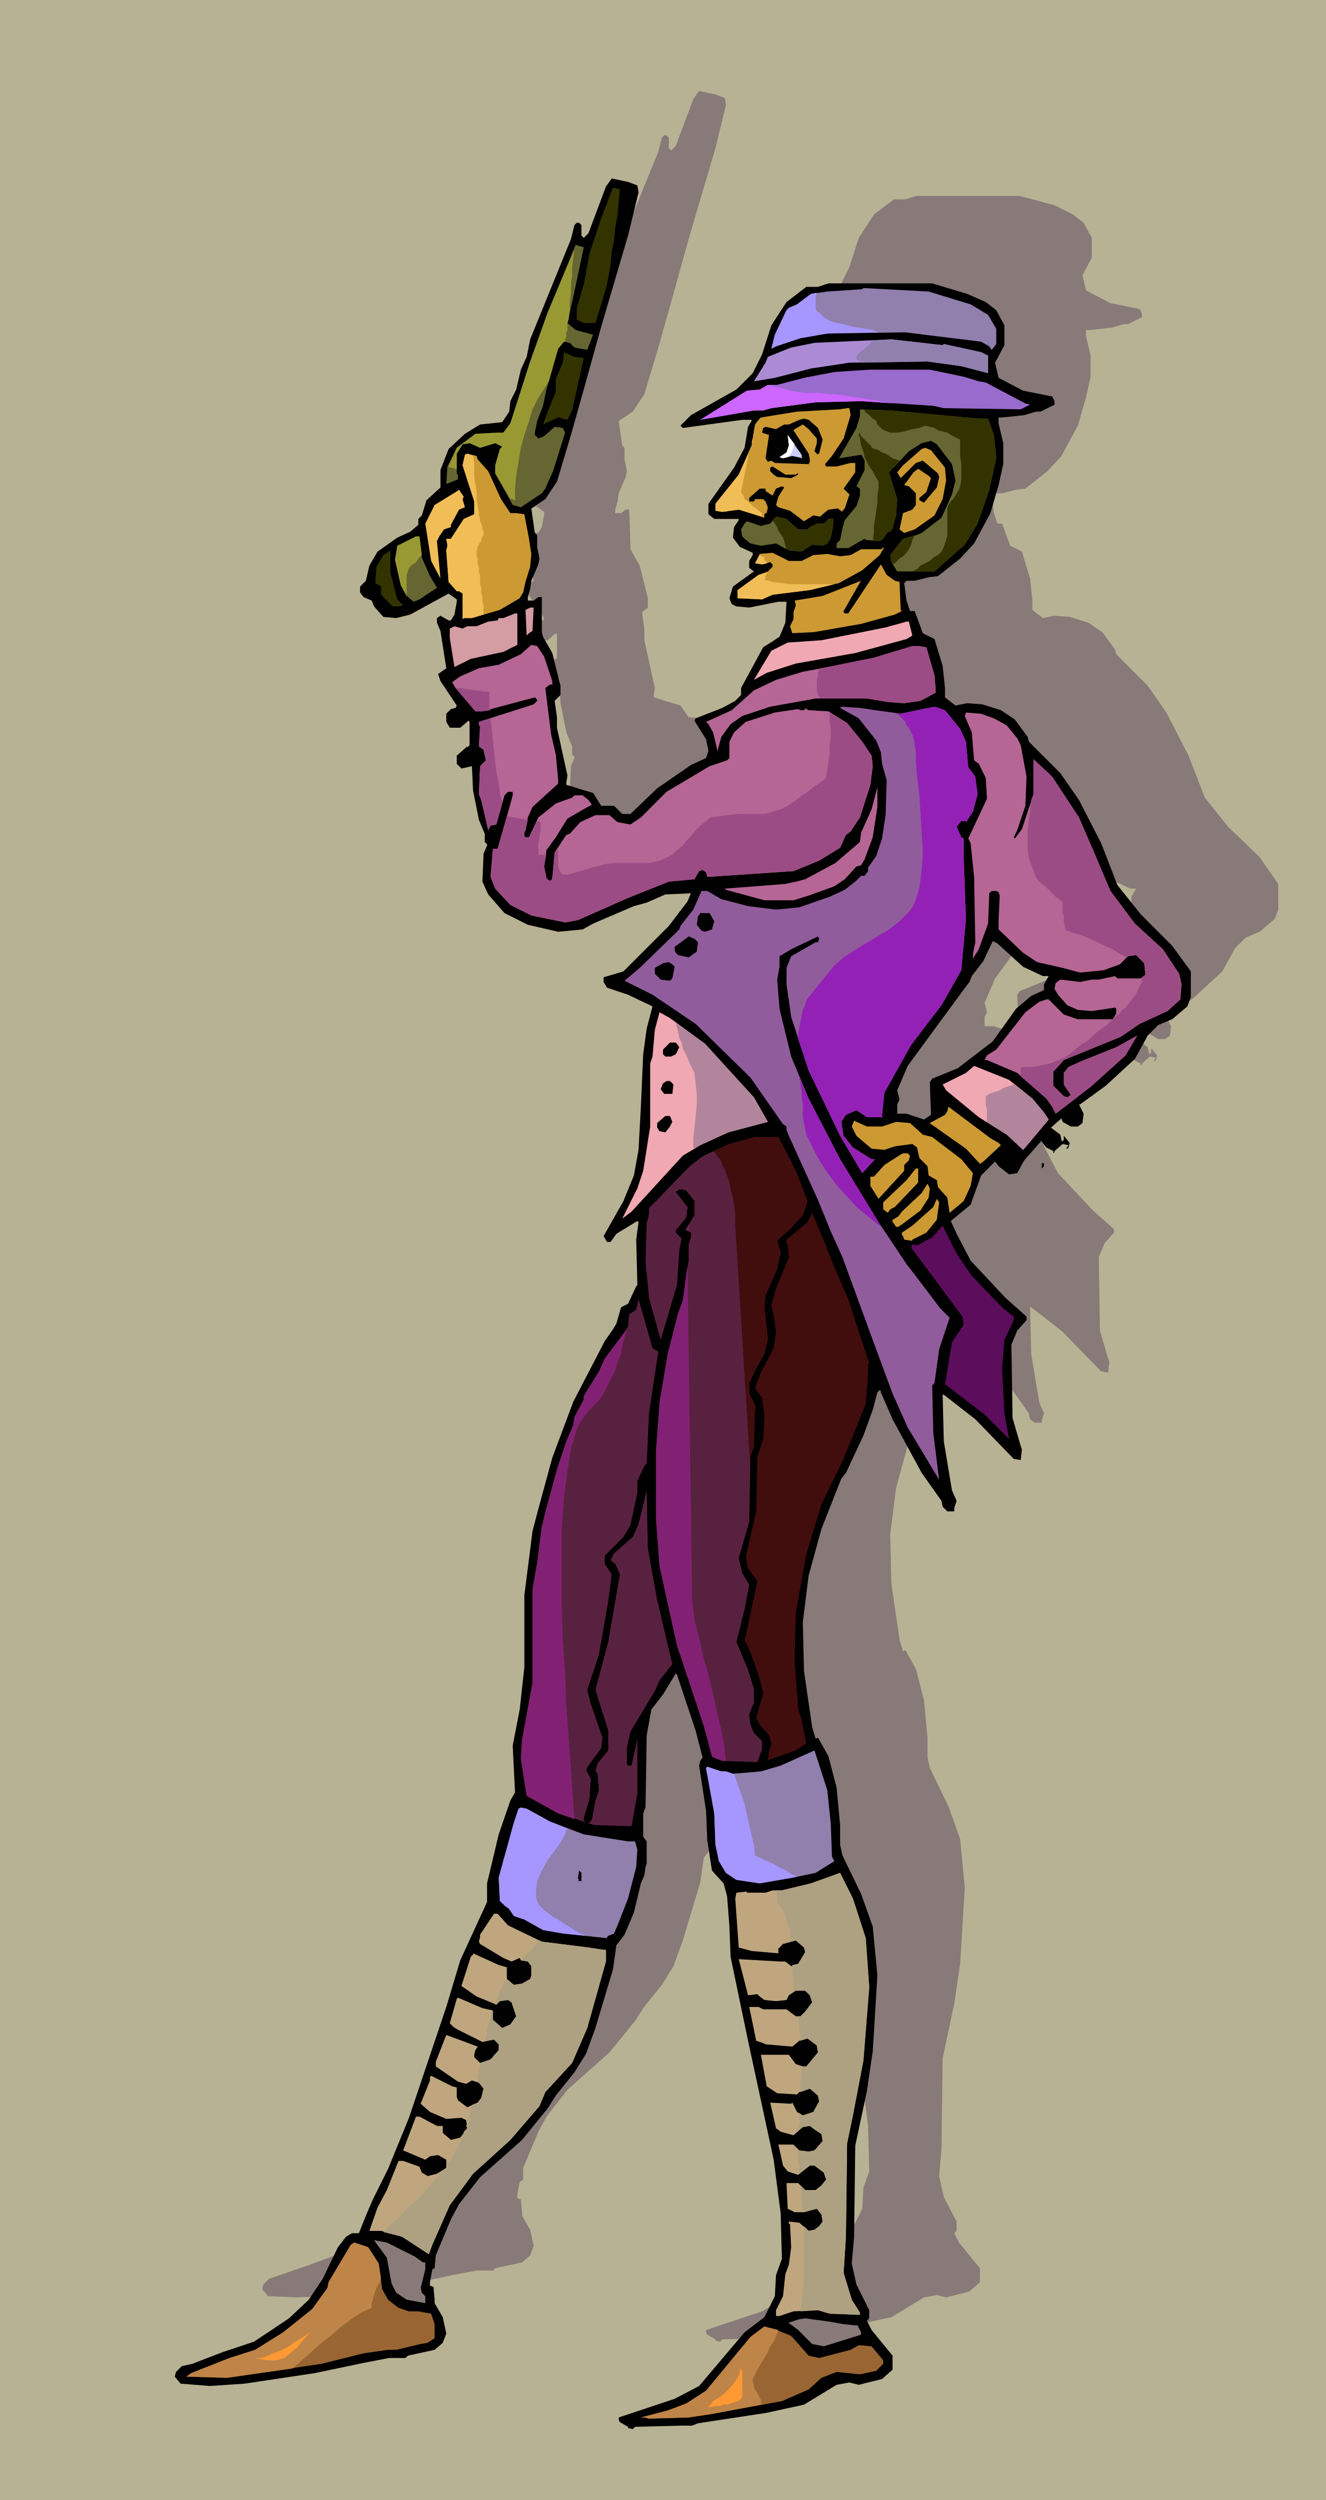 <svg xmlns="http://www.w3.org/2000/svg" fill-rule="evenodd" height="7.143in" preserveAspectRatio="none" stroke-linecap="round" viewBox="0 0 1138 2144" width="3.791in"><style>.pen1{stroke:none}.brush2{fill:#877a78}.brush3{fill:#000}.brush4{fill:#330}.brush5{fill:#663}.brush6{fill:#917fad}.brush9{fill:#c93}.brush11{fill:#f0bd57}.brush13{fill:#f0a8b2}.brush14{fill:#b56694}.brush16{fill:#592140}.brush17{fill:#420d0d}.brush20{fill:#963}</style><path class="pen1" style="fill:#b8b294" d="M0 0h1138v2144H0V0z"/><path class="pen1 brush2" d="m622 84 1 6-9 37-23 78-15 54-11 39-12 40-10 15-12 8 3 21 2 2v10l2 10-1 5-6 14-1 7-2 7v3h5l4-3h3l1 30v4l8 14 7 28v8l-5 4 2 15v9l7 32 2 9-1 6v2l23 7 7 10 11 1 7 7h7l23-22 29-20 13-6 2-6-2-10-10-16 1-2 23-9 11-7 5-4v-6l19-35 8-5 6-4 5-12 1-18h-7l-25 5-11-1-4-2-2-5 3-10 18-13-4-3v-6l3-5v-2l-11-5-6-8 1-9 4-6v-1h-21l-5-4v-9l22-31 9-17 3-18 3-5v-1h-8l-51 7-2-2 9-9 39-22 14-14 8-16 8-25 13-20 17-13h10l9-3h89l30 8 16 8 9 7 7 13v17l-8 15 3 13 21 11 25 5 2 4v3l-12 6h-4l-10 3-19 2h-3v5l4 17v18l-4 18-7 24-14 26-12 13-19 15-8 1-12 3h-7l-2 1 2 16 3 9h4l7 19 10 5 7 23 2 19v8l9 7 10-2 13 1 16 5 12 8 11 15 1 4 27 27 16 23 19 37 14 36 20 25 27 26 16 23v22l-3 8-13 11-12 5-9 9-11 20-25 23-22 16h-1l4 8-1 8-4 3h-6l-7-4-1-3-8 7-1 1 8 6 1 5 1 1 1-2v-3l5 6-1 4-1 1h-1l2-3-5-1-7 6v1l-1 1v-2l-6-3-4-5v-1l-15 17-6 11-7 1-9-7-3-4-12 12-9 25-17 14 5 11 12 23 30 32 18 16v3l-8 9-5 12 1 63 7 24 1 3-1 9-6-1-33-34-27-21h-1l1 40 7 42 4 9-2 6v2h-6l-4-3-1-5-17-24-25-46-10-23v-1l-1-1-2 2-4 15-8 21-15 33-4 5-17 43-11 40-5 40 1 42 7 48 3 10 2-1 9 16 7 27 3 32v17l2 9 16 33 10 28 4 42-4 65-5 34-10 47-1 78-2 23 4 18 11 21v8l-2 2 4 8 18 22v12l-9 8-20 5-8-2-11 2-28 17-32 7-59 9-5 2h-9l-40 1-2 2-4-1v-1l-7-4-1-2v-2l48-16 21-12 39-46 17-12 9-18 1-18 5-14-1-39-6-46-22-102-15-72-1-26-2-26-3-11-10-11-4-26-1-25-6-39 1-4 2-3-6-23-16-48-1-1-11 18-10 13-4 22-1 62-2 5v20l3 4v19l-1 3-1 7-3 7-6 25-8 19-7 9-3 21-15 50-8 22-10 16-16 20-7 11-22 27-36 32-18 23-7 13-13 31v10l-3 2-2 11v3l3 1 1 11v3l7 12 3 14-3 8-7 6-23 5-2 2h-14l-21 4-43 9-60 9-30 1-25-1-5-6 1-4 5-5 9-3 26-9 27-10 30-19 17-16 12-18 13-27 7-9 5-3h6l6-15 6-14 13-26 18-44 32-95 12-40 23-50v-16l10-42 10-29 4-7-2-40 6-31 4-36v-62l7-55 5-19 12-45 18-47 27-52 7-10 3-5 4-14 6-3 7-15 1-1-1-39 2-15v-1h-1l-18 11-5 7h-3l-3-5 17-30 9-22 4-22 2-37 2-45 3-22 5-19-21-10-18-6-3-5v-4l17-5 39-39 16-21 3-7-22 1-15 7-12 3-35 15-9 5-21 2-26-6-20-10-14-16-5-12 1-23 3-7v-1l-2-2v-7l-5-12-5-25-1-21-9 2-4-4v-7l9-8v1l2-2v-20l-1-1-7 6h-9l-3-5v-7l4-4 4-1 1-2-14-21-2-6 7-5-5-32-3-7v-4l3-2 7 4h2l3-5 2-11v-2l-7-5-33 18-12 3-11-1-8-9-2-5-7-3-3-4v-5l5-5 3-13 7-12 17-12 11-5 7-6v-5l3-3 4-13 12-11v-15l7-18 14-13 13-8 19-2 6-9 1-9 5-10 4-17 5-11 3-15 35-86 3-12 2-2h2l2 2v9l2 2 4-4 15-40 5-7 14 3 8 3zm331 670 17 8h5l-4 7v5l-11 5-13 11-20 27-30 24-22 9-2 3 1 28-6 4-15-5h-8v-8l2-4-2-8 9-21 22-30 25-34 6-8 2-5 10-13 8-17 4 2 22 20z"/><path class="pen1 brush3" d="m547 159 1 6-9 37-23 78-15 54-11 39-12 40-10 15-12 8 3 21 2 2v10l2 10-1 5-6 14-1 7-2 7v3h5l4-3h3v30l1 4 8 14 7 28v8l-5 5 2 14v9l7 32 2 9-1 6v2l23 7 7 11h11l7 7h7l23-22 29-20 13-6 2-6-2-10-10-16 1-2 23-9 11-6 5-5v-6l19-35 8-5 6-4 5-12 1-18h-7l-25 5-11-1-4-2-2-5 3-10 18-13-4-3v-6l3-5v-2l-11-5-6-8 1-9 4-6v-1h-21l-5-4v-9l22-31 9-17 3-18 3-5v-1h-8l-51 7-2-2 9-9 39-22 14-14 8-16 8-25 13-20 17-13h10l9-3h89l30 9 16 7 9 7 7 13v17l-8 15 3 13 21 11 25 5 2 4v3l-12 6h-4l-10 3-19 2h-3v5l4 17v18l-4 18-7 24-14 26-12 13-19 15-8 1-12 3h-7l-2 2 2 15 3 9h4l7 19 10 5 7 23 2 19v8l9 7 10-2 13 1 16 5 12 8 11 15 1 4 27 27 16 23 19 37 14 36 20 25 27 27 16 22v22l-3 8-13 11-12 5-9 9-11 20-25 23-22 16h-1l4 8-1 8-4 3h-6l-7-4-1-3-8 7-1 1 8 6 1 5 1 1 1-2v-3l5 6-1 4-1 1h-1l2-3-5-1-7 6v1l-1 1v-2l-6-3-4-5v-1l-15 17-6 11-7 1-9-7-3-4-12 12-9 25-17 14 5 11 12 23 30 32 18 16v3l-8 9-5 12 1 63 7 24 1 3-1 9-6-1-33-34-27-21h-1l1 40 7 42 4 9-2 6v3h-6l-4-4-1-5-17-24-25-46-10-23v-1l-1-1-2 2-4 15-8 22-15 32-4 5-17 43-11 40-5 40 1 42 7 48 3 10 2-1 9 16 7 27 3 32v17l2 9 16 33 10 28 4 42-4 65-5 34-10 47-1 78-2 23 4 18 11 22v7l-2 2 4 8 18 22v12l-9 8-20 5-8-2-11 2-28 17-32 7-59 9-5 2h-9l-40 1-2 2-4-1v-1l-7-4-1-2v-2l48-16 21-11 39-46 17-13 9-18 1-18 5-14-1-39-6-46-22-102-15-72-1-26-2-26-3-11-10-11-4-26-1-25-6-39 1-4 2-3-6-23-16-48-1-1-11 18-10 13-4 22-1 62-2 5v20l3 4v19l-1 3-1 7-3 7-6 25-8 19-7 9-3 21-15 50-8 22-10 16-16 20-7 11-22 27-36 32-18 23-7 13-13 31-1 11-2 1-2 11v3l3 1 1 11v3l7 12 3 14-3 8-7 6-23 5-2 2h-14l-21 4-43 9-60 9-30 2-25-2-5-6 1-4 5-5 9-2 26-10 27-9 30-20 17-16 12-18 13-27 7-9 5-3h6l6-15 6-14 13-26 18-44 32-95 12-40 23-50v-16l10-42 10-29 4-7-2-40 6-31 4-36v-62l7-55 5-19 12-44 18-48 27-52 7-10 3-5 4-14 6-3 7-15 1-1-1-39 2-15-1-1-18 11-5 7h-3l-3-5 17-30 9-22 4-22 2-37 2-45 3-22 5-19-21-10-18-6-3-5v-4l17-5 39-39 16-21 3-7-22 1-16 7-11 3-35 15-9 5-21 2-26-6-20-10-14-16-5-11 1-24 3-7v-1l-2-2v-7l-5-12-5-25-1-21-9 2-4-4v-7l9-8v1l2-2v-20l-1-1-7 6h-9l-3-5v-7l4-4 4-1 1-2-14-21-2-6 7-5-5-32-3-7v-4l3-2 7 4h2l3-5 2-11v-2l-7-5-33 18-12 3-11-1-8-9-2-5-7-3-3-4v-5l5-5 3-13 7-12 17-12 11-5 7-6v-5l3-3 4-13 12-11v-15l7-18 14-13 13-8 19-2 6-9 1-9 5-10 4-17 5-11 3-15 35-86 3-12 2-2h2l2 2v9l2 2 4-4 15-40 5-7 14 3 8 3zm331 670 17 8h5l-4 7v5l-11 5-13 11-20 28-30 23-22 9-2 3 1 28-6 4-15-5h-8v-8l2-4-2-8 9-21 22-30 25-34 6-8 2-5 10-13 8-17 4 2 22 20z"/><path class="pen1 brush4" d="m540 176-19 68-5 17-5 16h-10l-6-3v-10l6-20 5-27 10-30 10-26 15 3-1 12z"/><path class="pen1 brush5" d="m493 250-6 27 7 6 15 4-5 13-11-2-4-4-5-1-5 6-10 35-3 14-5 13-2 10v2l3 3 5-2 9-8 7 1 2 4-10 32-7 16-3 4-9 6-9 6-7-2-15-27v-7l4-14 2-2-6-3-13 4-9-4-6 1-5 8v17l1 1v4l-10 4 1-15 8-16 16-12 19-1h5l6-8 17-53 15-42 24-58 7 2-8 38z"/><path class="pen1 brush6" d="m833 261 15 9 7 12v13l-3 4-1 1-2-3-7-4-65-8-67 1-23 4-21 7-4 2 3-12 10-21 2-2 7-3 12-9 14-2 30-2 1-1 56 3 36 11z"/><path class="pen1" style="fill:#ab8cd4" d="m810 295 32 7 6 3v15l-23-6-29-4-67 1-33 5-31 8-18 3 10-16 2-5 20-8 20-4 66-3 44 5 1-1z"/><path class="pen1 brush4" d="m501 307-6 27-4 18-4 8-8-2-13 6 6-16 5-12v-11l6-14 1-9 9 4 8 1z"/><path class="pen1" style="fill:#996bcc" d="m827 323 13 4 6 1 34 18 4 1-8 4-66-1-9-2-62-4-39 1-38 5-7 2h-8l-46 8 40-25 11-1 8-4h7l23-6 26-5 30-2h52l29 6z"/><path class="pen1 brush9" d="m730 356-6 20-10 15-6 7 1 2h9l12-3h4v8l-10 14 5 5-4 12-2 2v1l-4-3-8 1-5 4-2 2-6-1-8 5-12-9-10-3-2-2 2-7 5-8-2-1-5 2-3 6-6-4v-2h-5l-9 8v3h4l1-2h7l2 2 2 5-1 5h-1l-1 1v3l-22-7-14 2-6-1v-6l20-25 11-25 3-18 3-4 2-2 31-5 36-2 7-1h2l1 6z"/><path class="pen1 brush5" d="M840 359h8l5 14 2 20-6 27-10 29-11 18-26 23h-32l-5-8-1-6 11-14 11-3 5-2 17-13 9-20 3-12-3-14-13-17-5-3-8 2-11 7-17 18 7 23-1 14-3 11-2 3h-2l-4 6-3 2-12-1-1-1-14 8h-10v-4l3-3 2-10 2-7 10-12 3-9v-6l-3-2 7-14v-8l-2-4-1-1-19 3 15-26 3-10v-6l27 1 75 7z"/><path class="pen1 brush3" d="m702 367 4 10-3 12h-1v1l-3-3 2-7v-4l-7-8-5-4-7 4-1 1 13 20 1 5v2l-1 2-29-1-3-2-3 1-2-3 3-20-6-2 1-4 2-1 9 2 7-4h4l9-4 4-1 4 1 8 7z"/><path class="pen1" style="fill:#ccf" d="m688 392 1 1-9-2-8 2-3-1 6-4 2-6-1-9 12 17v2z"/><path class="pen1 brush9" d="m811 401 1 11-3 16-7 14-17 12-9 3-4-3 3-14 8-3 3-4v-10l-6-6-4-1 8-11 4-3 9 6 2 2-4 12-6 5v2l4 2 11-13 2-9-1-3-13-11-6 2-13 13-3-5 5-6 16-14 3-1 5 2 12 15zm-401-7 9 10 11 24 8 12h5l7 1 4 21 2 13-1 11-4 13-2 9-3 5-17 10-24 7h-7l-1 1v-22l-3-2h-2l-7-8-2-27 1-4-1-6h4l11-17 9-4v-11l-10-31 2-9 2-1 8 2 1 3z"/><path class="pen1 brush3" d="m683 407 1-1h1v1l-6 3-12-1-3-2-3-3v-3l2-1 11 7h9z"/><path class="pen1 brush11" d="m397 428 2 7-5 2-7 13v2l-6 2-4 6-2 4 3 32-8-15-5-32 8-16 18-11 3-2 4 6-1 2z"/><path class="pen1 brush5" d="m675 445 10 9h8l2-2 6-3h6l4-4h4v6l-2 10-3 5-4 2-9-1-9 6-11-1-11-6-13 2-9-2-5-4-2-2-1-6 3-5 2-2 12 4 8-2 5-6 5 1 4 1zm-313 33 7 16 6 10-15 10-5 2-6-5-5-9-5-22 2-12 16-8h3l2 18z"/><path class="pen1 brush9" d="m740 489-20 11-25 6-32 4-9 4-21-1v-7l18-13 8-3 4-4v-2l-2-2-7 2-6-1 4-8 11-1 14 7h11l10-5 12-1 11 2 9-1 9-5h17l3-2-4 7-15 13z"/><path class="pen1 brush4" d="m341 514 5 5-4 1h-5l-10-10v-7l-5-3 1-14 6-10 6-4v19l6 23z"/><path class="pen1 brush9" d="m768 498 4 1 1 24 1 1-6 3-29 8-40 7-19 1-2-6 3-6v-6l2-6-1-4 24-4 33-13 1-2-16 28v1l1 1h3l28-42 5 9 7 5z"/><path class="pen1" d="m457 541-3 2-2 2-1-22 4-2h3l-1 20zm-13 12-12 6-28 6-14 7-4-25v-8l4-2 7 2 4-2h8l10-4 8-1 1-2h4l10-4h2v27z" style="fill:#d49ca3"/><path class="pen1 brush13" d="m783 545-5 3-44 12-51 9-25 8-11 6 15-25 14-7 29-2 55-11 11-3 7-2h2l3 12z"/><path class="pen1 brush14" d="m467 563 7 21v3h-2l-4 3 5 40 4 17 2 21v4l-22 20-4 9-2 11-1 2v3l1 1h3l8-17 15-12 14-5 2-2h7l5 4 3 4-9 5-12 7-10 16-8 11-2 14 2 10 2 2h2l1-2 2-22 10-15 3-1 9-10 13-6h12l7 6 11 2 9-6 22-22 37-22 15-5 2-2v-14l4-8 10-9 25-8 20-3 2 1h3l1-1-1-1 4 2 17 1 16 10 13 16 8 12 1 9-2 16-9 28-8 12-4 3-5 11-18 11-22 9-74 5-1-4-3-2-3 1-4 7-22 2-35 14-43 19-11 2-29-6-18-9-13-14-4-10 2-24h4l10-35 3-11v-3h-4l-3 3-7 25-5 1-2 4-6-26-2-5 1-24 5-5-2-9-4-3 1-17-1-1v-3l47-15 3-3v-1l-2-2-45 12h-6l-17-20-3-5 7-5 16-7 17-3 19-9 9-8 5 1 6 9z"/><path class="pen1 brush14" d="m795 555 7 24 1 12v3l-13 7-14 2-14-1-18-3h-44l-39 7-24 8-10 7-8 11-3 11v2l-4-17-4-7-2-2 22-10 19-17 19-9 23-7 11-2 25-5 25-5 33-10h5l7 1z"/><path class="pen1" style="fill:#915c9c" d="m751 609 22 3 14-3 15-3 9 3 13 16 5 11 2 22 6 8 2 15-4 15-6 9v-1h-4l-4 5 4 9 2 1v15l2 54-4 44-17 30-26 34-23 41-2 19v1l1 1h-14l-9-6-9 4-4 6 2 12 8 10 16 10h3l-11 12-19-32-27-56-15-46-4-28v-14l4-10 21-12h2l1-3-1-2-23 11-10 6v9l-2 11 2 25 10 41 15 36 27 52 33 54 24 36 7 9 22 29 8 8-9 27-4 29-2 2 1 41 5 40-27-45-13-29-17-46-26-71-10-22-11-27-25-55-2-5v-3l-3-2-28-40-47-46-37-25-24-12 13-11 34-33 1-3 11-14 7-16h5l12 7 23 6 24 3 20-2 26-9 13-6 9-7 2-2 3-3h3l3-4v-3l7-10 5-15 3-20 1-30-4-14-1-10-4-10-15-19-16-9 1-1 16 1 13 2z"/><path class="pen1 brush14" d="m853 616 11 6 9 11 3 6 5 27-1 25-7 21-3 6 1 1 6-8 10-30v-30l16 15 23 35 13 30 14 33 21 28 24 22 14 21 2 9-1 13-11 10-24 11-16 11-49 20-9 10v12l9 9 3 1 3-2-6-9v-10l4-5 11-5 30-12 18-10-10 17-30 27-30 23-3-6-5-7-25-22-26-11h-2l2-4 8-5 25-32 12-9 6-2h2l13 13 12 4h30l3-5v-4l-1-1-20 3-12-1-9-4-8-9-3-5 1-5 4-3 17 2 10-2h6l14-3 2 2h20l4-3-1-10-7-7-7 1-7 7-14 5-20 2-15-4-22-5-12-8-21-20v-8l1-21-1-3-2-1h-4l-2 2-1 26-8 22-5 8v-4l2-10-1-56-3-29-2-4 16-34-1-18-6-12-4-3-2-24-6-14 1-3 13 1 11 4zM749 718l-7 19-3 5-4 1-10 11-9 6-22 8-13 4h-25l-33-9-1-1 13-1 39-3 9-2 8-2 26-14 21-18 1-8 9-20 5-19v17l-4 26z"/><path class="pen1 brush3" d="m613 790-2 7-6 2-3-1-4-5 1-7 2-3h8l4 7zm-14 18-1 8-7 5-9-2-2-2-1-2v-3l12-9 5 2 3 3zm-20 21-2 10-2 2-8-1-5-5v-5l7-4 5-1 3 2 2 2z"/><path class="pen1 brush13" d="m605 895 42 46 12 21-34 9-24 11-15 9-44 48-8 6 13-26 5-15 6-38v-54l2-6 2-23 4-15 9 5 30 22z"/><path class="pen1 brush3" d="m583 898-3 6-4 2h-5l-2-2v-4l6-6h5l3 4z"/><path class="pen1 brush13" d="m886 942 10 12 4 6-21 25-1 1-14-13-24-15-28-23-3-5 20-10 7-6 30 12 20 16z"/><path class="pen1 brush3" d="m578 930-1 8h-7l-3-4 2-5 3-2h3l3 3z"/><path class="pen1 brush9" d="m857 980 2 2-15 14-3 2-12-13-27-19-3-2-1-1 13-7 2-3 1-4 36 27 7 4z"/><path class="pen1 brush3" d="m577 962-2 4-4 5-5-1-2-3v-4l7-6h4l2 5z"/><path class="pen1 brush9" d="m757 966 12-4 12 1 11 10 8 2 25 19 10 12-2 11-6 13-12 10-2-13-8-9-1-6-7-4-1-8-7-7-2-9-4-3-15 2-9 3-11-1-13-11-4-8 2-5 11 5h13z"/><path class="pen1 brush16" d="m683 1004 10 26-4 12-11 12-8 7-3 3 3 10-3 14-10 23-1 10 3 27-3 13-8 14-5 11v9l5 10-1 35-3 9-1 56-9 31 3 13 6 10-4 21-7 28 10 24 5 16v12l-4 10 1 9 3 7 7 7v7l-4 11-30-1-8-3-1-1-7-26-23-69-15-68-3-40v-59l3-41 7-42 9-35 4-11 5-34v-14l2-6v-4l-4-2h-1l8-13v-12l-7-9-3-1h-3l-3 2 10 13-1 9-9 11v2l5 5-2 10-2 30-14 47-10-36-3-31 1-33 2-8v-5l35-36 9-7 5-3 20-9 22-6h20l15 29z"/><path class="pen1 brush9" d="m781 991-1 4-4 4v5l-22 24-7-11v-8h3l9-10 14-9 2-1h4l2 2z"/><path class="pen1 brush3" d="m896 1000-2 2v-4l1-1 1 1v2z"/><path class="pen1 brush9" d="m788 1014-20 21-4 2-2 3-4-3v-6l20-19 8-10h2v12zm9 13-7 11-16 12-3 2h-2l-2-3-1-1v-2l5-3 3-4 17-16 5-8 2 4-1 8zm7 19-9 11-12 6v1l-7-1-1-3-1-1v-2l9-6 18-16 3-7 2 3-2 15z"/><path class="pen1 brush17" d="m715 1084 13 30 16 49 2 6h-1v10l-2 25-19 47-19 39-13 43-9 50-1 41 3 41 3 10 4 20-9 6-23 8h-1l1-8 2-5-2-8-8-9-3-6 6-21-3-12-5-15-5-13-3-5 11-51-8-11-2-10 9-39 1-47 5-15 1-20-2-15-6-9 5-13 11-21 2-14-2-14-2-9 4-14 11-27-1-11-1-1v-3l18-15 4-8 11 26 7 18z"/><path class="pen1" style="fill:#5c0d5c" d="m834 1094 27 28 9 7v3l-8 17-2 25 2 38 4 22-21-21-34-26 6-36 10-15-1-7-32-43-12-16 1-3 4 1 13-7 9-10 12 24 13 19z"/><path class="pen1 brush16" d="m565 1159-2 13-6 40-2 43-2 2-6 13v10l-6 28-6 10-16 16v7l6 9-3 23-8 46-10 30 3 12 10 29-1 9-11 15-2 4 4 7-1 17-5 17v2l2 2h3l2-3 3-16 3-9-1-13-2-4 2-6 9-11v-17l-11-35 11-41 10-58-4-9-4-3 3-6 16-14 5-11 7-29 1 50 8 44 13 55-11 14-4 9-21 35-3 14v14l1 1h3l5-23v47l-5 28-32-1-31-10-27-15-5-32 1-16 9-49v-80l4-23 4-31 4-16 9-33 8-24 6-14 1-7 8-15v-3l13-21 5-11 18-24 2-4 1-10 6-4 2-9 12 42 5 3z"/><path class="pen1 brush6" d="m713 1564 1 28 2 4-16 10-19 4-29 5-20-3-9-6-6-10-3-14-1-27-6-33-1-5v-1l1-1 12 4h4l6 2 24-2 17-5 29-13 11 34 3 29zm-241-2 29 11 19 3 19 3h6l2 7-1 15-7 27-9 23-3 7-5 2-1 1v1l-38-4-17-3-16-9-9-3-4-6-4-3-4-4-1-20 13-47 4-12 2-1 5 1 20 11z"/><path class="pen1 brush3" d="M499 1613h-3l1-1-1-1 1-7 2 2v7z"/><path class="pen1" d="m743 1662 3 42-5 63-9 47-5 24-1 80-2 31 7 23 7 11v2l-26-1-10-3-21 1-12 4h-3v-5l6-12 2-19 3-8 2-15-1-20h-1v-2l9 1 8 7 5-1 4-3 3-4-1-6-4-5-11 3h-8l-6-3-1-22h10l6 6h9l5-4 4-5-2-6-8-6h-4l-10 8-9-3-4-5-4-18h13l5 5 8 1 5-1 7-8-1-6-6-4-4-3-6 1-8 7-11-3-4-3-5-22 18 1 1-1 4 8 5 3 9-3 5-9-1-5-7-6-9 3-2 2-17-1-9-6-5-27h24l6 8 6 2h3l10-12-1-6-8-6-7 2-6 5-23-2-2-1-6-2-6-29h8l4 2h20l8 6h4l4-4 6-8-2-6-4-4h-8l-6 4-2 4-9 1-10-1-4-3-2-2-8 1-8-31 35 2h5l5 4 6-2 6-10-1-4-7-6-11 3-4 4v4l-23-2-11-3-3-42 1-5 9-1v1h16l6-2h8l25-6 25-9 11 22 11 34zm-307-11 29 14 40 5 13 2h2v-1 11l-16 57-13 30-23 25-5 12-25 29-32 29-20 27-15 34-3 8-23-15-18-5h-10l7-20 8-15 10-25h4l14 5 2 5 5 3 8-2 8-5v-7l-7-4-7 1-4 3-19-8 11-29h3l15 8h5v6l7 6 8-2 6-8-1-7-4-2-13 1-14-6-8-7 8-20v-3l1-1 18 9 4 1v8l1 3 8 6 9-4 3-4 2-8-4-5-6-2-5 3-7-2-19-13v-4l9-23 27 10-2 3-1 4v2l5 5 9-3 7-8v-5l-4-4-10 2-22-11-3-2-3-3 6-21 1-1 21 9 9 2v8l8 7 7-3 5-7-4-12-3-2-7 1-3 3-17-7-13-9 8-25 2-2v-1l22 10 7 2v10l6 5 7-1 7-4 1-3v-8l-3-4-6-1-1-2-7 3-7-3-20-12-1-2 1-4v-2l12-18h3l9 10z" style="fill:#bfa67f"/><path class="pen1 brush2" d="m356 1935 7 5h2v6l-4 16 1 4 3 3v6l-16-3-9-6-4-8-4-22-11-15 11 2 24 12z"/><path class="pen1 brush20" d="m325 1941 3 22 5 9 9 7 9 3h8l11 2 3 9v12l-6 4-6 1-21 5h-7l-21 3-36 9-81 12-35-1 4-3 33-13 22-7 24-15 25-20 13-18 1-5 19-32 3-2 12 4 9 14z"/><path class="pen1 brush2" d="m724 1993 10 1h2l3 6v2l-32 10-10-2-12-12-8-6h-1l9-3 6-1 22 3 11 2z"/><path class="pen1 brush20" d="m679 2003 15 17 9 2 27-7 7-4 11 1 10 12v3l-6 6-14 3-20-2-13 5-11 10-23 10-60 11-20 3-34 1-4-1h-3l23-6 16-6 17-11 19-23 19-23 12-9 13 4 10 4z"/><path class="pen1" d="m589 1035 1 2v-2h-1zm1 17v3l1 1v-6l-1 2zm0 33 4 288 2 16 4 16 4 17 5 18 4 17 4 18 4 18 2 17h-3l-8-3-1-1-7-26-23-69-15-68-3-40v-59l3-41 7-42 9-35 4-11 4-30zm1-35h1-1zm-53 90-2 7-2 7-1 7-3 7-2 7-3 6-3 6-3 6-3 5-3 4-4 4-4 4-3 4-3 4-3 5-2 6-4 13-2 13-2 14-2 15-2 30v62l1 30 2 29 1 27 7 98-14-5-27-15-5-32 1-16 9-49v-80l4-23 4-31 4-16 9-33 8-24 6-14 1-7 8-15v-3l13-21 5-11 18-24 1-1z" style="fill:#822173"/><path class="pen1 brush17" d="m612 987 2 2 1 2 1 1 2 2 1 2 1 3 1 2 1 2 2 5 2 6 1 6 2 7 1 6 1 7v11l13 209v-11l3-9 1-35-5-10v-9l5-11 8-14 3-13-3-27 1-10 10-23 3-14-3-10 3-3 8-7 11-12 4-12-10-26-15-29h-20l-22 6-14 6z"/><path class="pen1" d="m630 1521 3 9 3 8 3 9 2 9 2 9 2 9 2 8 1 9 4 2 4 2 5 2 4 2 5 3 5 2 4 3 5 2-3 1-29 5-20-3-9-6-6-10-3-14-1-27-6-33-1-5v-1l1-1 12 4h4l6 2h1zm-143 47v1h-1v2l-1 1v1l-4 7-5 7-6 8-5 9-4 9-1 9v4l1 4 2 4 4 4 4 3 4 3 4 2 4 3 5 3 5 3 5 3 5 2-20-2-17-3-16-9-9-3-4-6-4-3-4-4-1-20 13-47 4-12 2-1 5 1 20 11 15 6zM701 251l-1 3v11l1 2 2 1 4 4 5 3 6 2 6 1 7 2 6 1 6 1 6 1 5 2-44 1-23 4-21 7-4 2 3-12 10-21 2-2 7-3 12-9 5-1z" style="fill:#a696ff"/><path class="pen1" style="fill:#c6f" d="m659 330 2 1h3l2 1h3l1 1h2l6 2 6 1 7 1h13l7 1h6l7 1 43 7-28-2-39 1-38 5-7 2h-8l-46 8 40-25 11-1 7-4z"/><path class="pen1 brush6" d="m749 292-2 2-1 2-2 1-1 1-2 2-2 1-2 2-2 2v3l1 1h1l1 1h1l1 1 56-1 29 4 23 6v-15l-6-3-32-7-1 1-44-5-16 1z"/><path class="pen1 brush4" d="m740 351 2 1 1 2 2 1 1 1 2 2 1 1 2 1 1 1 1 3 2 2 2 2 2 1 5 2h6l6-1 7-2 6-1 5-2 4 1 4 1 3 2 4 1 4 1 3 2 4 2 4 2v15l1 5v15l-1 5-1 3-2 3-1 2-2 3-2 2-2 3-1 3v23l-1 4-1 3-1 3-2 4-3 3-4 2-3 3-4 2-4 2-3 3-4 2h19l26-23 11-18 10-29 6-27-2-20-5-14h-8l-75-7-25-1zm-77 95 2 3 2 3 1 3 2 3 2 3 1 3 1 4 1 3 2 1 11 1 9-6 9 1 4-2 3-5 2-10v-6h-4l-4 4h-6l-6 3-2 2h-8l-10-9-4-1-5-1-3 3z"/><path class="pen1 brush4" d="m738 376 1 6 2 5 1 5 2 4 2 4 3 4 2 4 3 5v6l-1 7v6l-1 6-1 7-1 6v6l-1 7h6l3-2 4-6h2l2-3 3-11 1-14-7-23 9-10-3-1-3-1-3-2-3-2-3-1-3-2-3-1-3-1v-1l-2-2-1-1-2-2-2-2-2-2-1-2v-1l-1 1v2l1 1v1zm28 108 3-2 3-3 3-2 3-3 2-3 2-4 1-4 2-4-10 3-11 14 1 6 1 2z"/><path class="pen1" style="fill:#fff" d="m682 381-1 2v1l-1 2v1l-1 2-1 1-1 1-1 1-4 1-3-1 6-4 2-6-1-9 6 8z"/><path class="pen1 brush11" d="M648 366v2l-1 1v4l-1 2v4l-1 1 3-14zm-3 17-2 4-1 5-1 5-1 5-1 5-1 5-1 5-1 5 2 3 1 3 3 2 2 2 2 2 3 2 2 2 3 2v3l-20-6-14 2-6-1v-6l20-25 11-24zm7 93 4 2v3h1l1 1v1h1l-5 1-6-1 4-7zm6 15v2h-1v3l-1 1 7 2 8 1 7 1h38l-21 5-32 4-9 4-21-1v-7l18-13 7-2zM406 391l1 6v12l1 6 1 7v6l1 6 1 5v3l1 2v3l1 2 1 3v2l1 2v3l-1 1v1l-1 1v2l-1 1-1 2-1 1v1l-1 4v3l1 4v3l1 4v3l1 4v7l1 3v4l1 4v4l1 3v8l-10 3h-7l-1 1v-22l-3-2h-2l-7-8-2-27 1-4-1-6h4l11-17 9-4v-11l-10-31 2-9 2-1 5 2z"/><path class="pen1" d="m493 214-1 7-1 8v7l-1 7v8l-1 8v7l-1 8-1 3v6l-1 2v4l-1 2v2h-1l-5 6-8 28-9 14-5 10-3 10-4 12-3 11-2 12-2 12-1 11v10h-1l-1-1h-1l-1-1h-1v-1l-12-20v-7l4-14 2-2-6-3-13 4-9-4-6 1-5 8v13h-2l-1-1h-3l-1-1 7-16 16-12 19-1h5l6-8 17-53 15-42 23-54zM362 476l-1 1-1 1-1 1-1 2-1 1-1 1-2 1-1 1-2 2-1 3-1 3v18l-5-9-5-22 2-12 16-8h3l2 16z" style="fill:#993"/><path class="pen1 brush3" d="m532 162-1 11-1 11-2 11-1 11-2 10-1 11-2 11-2 11 1-5 19-68 1-12-9-2z"/><path class="pen1" d="m885 686-1 9-1 8-1 8v17l1 8 3 8 3 8 2 3 3 3 3 2 3 3 3 3 3 3 3 2 3 3v9l1 2v6l1 3v3l7 3 7 2 7 3 7 3 6 3 7 3 6 4 6 3 1-1 7-1 7 7 1 10-2 1-1 3v2l-1 2-1 2-1 2-1 2-1 2-1 2-2 2-2 3-2 2-2 3-3 2-2 3-3 2-3 3-5 5-6 4-5 4-5 5-5 3-5 4-5 4-4 3-4 2-5 2-5 2-5 1-5 1-5 1h-10v8l22 19 5 7 3 6 30-23 30-27 10-17-18 10-30 12-11 5-4 5v10l6 9-3 2-3-1-9-9v-12l9-10 49-20 16-11 24-11 11-10 1-13-2-9-14-21-24-22-21-28-14-33-13-30-23-35-16-15v30l-2 5zm-173-75v7l1 7v7l-1 7v7l-1 7-1 7-1 7-5 4-6 4-5 4-6 4-5 4-6 4-6 3-7 2-6 2h-24l-9 1-7 1-7 1-5 4-4 3-4 4-4 5-4 4-3 4-5 4-4 4-4 2-7 3-8 2h-31l-8 1-7 2-4 1-3 1-4 1-3 1-4 1-3 1-4 1h-4l-2-2-1-2-1-3v-14h-1v1h-1l-1 1-2 22-1 2h-2l-2-2-2-10 2-11-1 1h-6v-10l1-4v-3l1-4v-7l-3-1-7 14h-3l-1-1v-3l1-2 2-9-18-3-8 28h-4l-2 24 4 10 13 14 18 9 29 6 11-2 43-19 35-14 22-2 4-7 3-1 3 2 1 4 74-5 22-9 18-11 5-11 4-3 8-12 9-28 2-16-1-9-8-12-13-16-15-9zm-281 77-2-8-1-9-2-9-1-9-1-9-1-10-1-9-1-9-10 3v3l1 1-1 17 4 3 2 9-5 5-1 24 2 5 6 26 2-4 5-1 5-19zm-10-79-1-2v-14h-6l-3-1h-4l-4-1h-4l-4-1h-4l17 20h6l7-1zm282-35-1 3v3l-1 3v9l1 4 2 3h40l18 3 14 1 14-2 13-7v-3l-1-12-7-24-7-1h-5l-33 10-25 5-22 5z" style="fill:#9c4c85"/><path class="pen1" d="m769 612 2 1 2 2 2 2 2 2 1 3 2 2 1 2 1 2 1 2 1 3 1 4v3l1 4v9l1 13 2 15 1 16 1 17 1 17-1 15-1 8-1 7-2 7-2 6-2 4-3 4-4 4-4 4-9 7-10 6-10 6-10 6-9 6-8 7-22 27-2 3-1 4-2 4-1 5-1 5-1 5-1 5v5l9 27 27 56 19 32 11-12h-3l-16-10-8-10-2-12 4-6 9-4 9 6h14l-1-1v-1l2-19 23-41 26-34 17-30 4-44-2-54v-15l-2-1-4-9 4-5h4v1l6-9 4-15-2-15-6-8-2-22-5-11-13-16-9-3-15 3-14 3h-4zm-83 312v2l1 1v4l1 5v5l1 6v11l1 5 1 5 1 5 5 10 5 10 7 11 8 11 9 10 9 10 11 9 10 8-2-4-33-54-27-52-8-18z" style="fill:#9421b5"/><path class="pen1" d="m580 877 1 4 1 4 1 5 2 4 1 5 2 4 2 4 2 5 4 8 1 9 1 9v9l-1 10-1 10-1 9v9l6-3 24-11 34-9-12-21-42-46-25-18zm290 53-3 1-3 1-3 1-3 2-3 1-3 1-3 1-3 2v8l1 3v11l17 11 14 13 1-1 21-25-4-6-10-12-16-12z" style="fill:#b2859c"/><path class="pen1" d="M666 1621v1l1 2v8l3 3 2 3 2 4 1 4 1 4 2 5v5l1 5 4-1 7 6 1 4-6 10-5 1v9l1 3v11l2-1h8l4 4 2 6-6 8-4 4h-3l1 3v2l1 3v5l1 2v6l6-2 8 6 1 6-10 12h-4v11l-1 2v9l8-3 7 6 1 5-5 9-9 3-3-2v9l-1 2v4l4-3 6-1 4 3 6 4 1 6-7 8-5 1-8-1-1-1v12l1 1v8l9-7h4l8 6 2 6-4 5-5 4h-9l-4-4v3l1 3v11l1 3v3h1l11-3 4 5 1 6-3 4-4 3-5 1-4-4v45l-1 9-1 10-1 9 15-1 10 3 26 1v-2l-7-11-7-23 2-31 1-80 5-24 9-47 5-63-3-42-11-34-11-22-25 9-25 6h-5zm-203 43-2 2-2 2-1 2-2 2-2 2-2 2-2 2-2 2h-1v1l6 1 3 4v8l-1 3-7 4-7 1-6-5-2 2-1 3-1 2-2 3-1 3-1 3-1 3-1 3h1l3-3 7-1 3 2 4 12-5 7-7 3-8-7v-8l-1 3-1 3-1 4-1 3-1 3v4l-1 3-1 3 8-1 4 4v5l-7 8-9 3v4l-1 2v2l-1 2v4l-1 2 2 1 4 5-2 8-3 4-5 2v2l-1 3-1 2v2l-1 2v3l-1 2-1 2 1 2-3 3v2l-1 1v2l-1 1v1l-1 2-1 1v1l-1 3-2 2-1 2-1 2-2 3-1 2-2 2-1 2v2l-3 2-5 6-6 7-6 7-7 7-7 6-6 7-7 6-7 7 16 4 23 15 3-8 15-34 20-27 32-29 25-29 5-12 23-25 13-30 16-57v-11 1h-2l-13-2-40-5-2-1z" style="fill:#ada182"/><path class="pen1" d="m327 1954-1 3-2 3-1 2-1 3-1 3-1 4-1 3v4l-9 4-9 6-8 6-8 7-9 7-8 7-9 8-8 7-56 8-35-1 4-3 33-13 22-7 24-15 25-20 13-18 1-5 19-32 3-2 12 4 9 14 2 13zm341 44-2 5-2 5-3 4-2 5-3 5-3 5-3 5-3 6-1 2v2l1 3v2l1 2 2 3 1 2 1 2 1 2v4l-42 8-20 3-34 1-4-1h-3l23-6 16-6 17-11 19-23 19-23 12-9 12 3z" style="fill:#bf8447"/><path class="pen1" d="m636 2030-2 7-3 5-3 4-4 4-3 3-4 3-5 3-4 5v1l1-1h3l2-1h4l3-1h3l3-1 3-1 3-1 2-1 1-1 1-2v-21l-1-3v-1zm-363-37-5 5-6 5-7 4-7 5-8 4-8 3-7 3h-7l11 2h8l7-2 5-4 6-5 5-6 6-7 7-7z" style="fill:#f93"/></svg>
